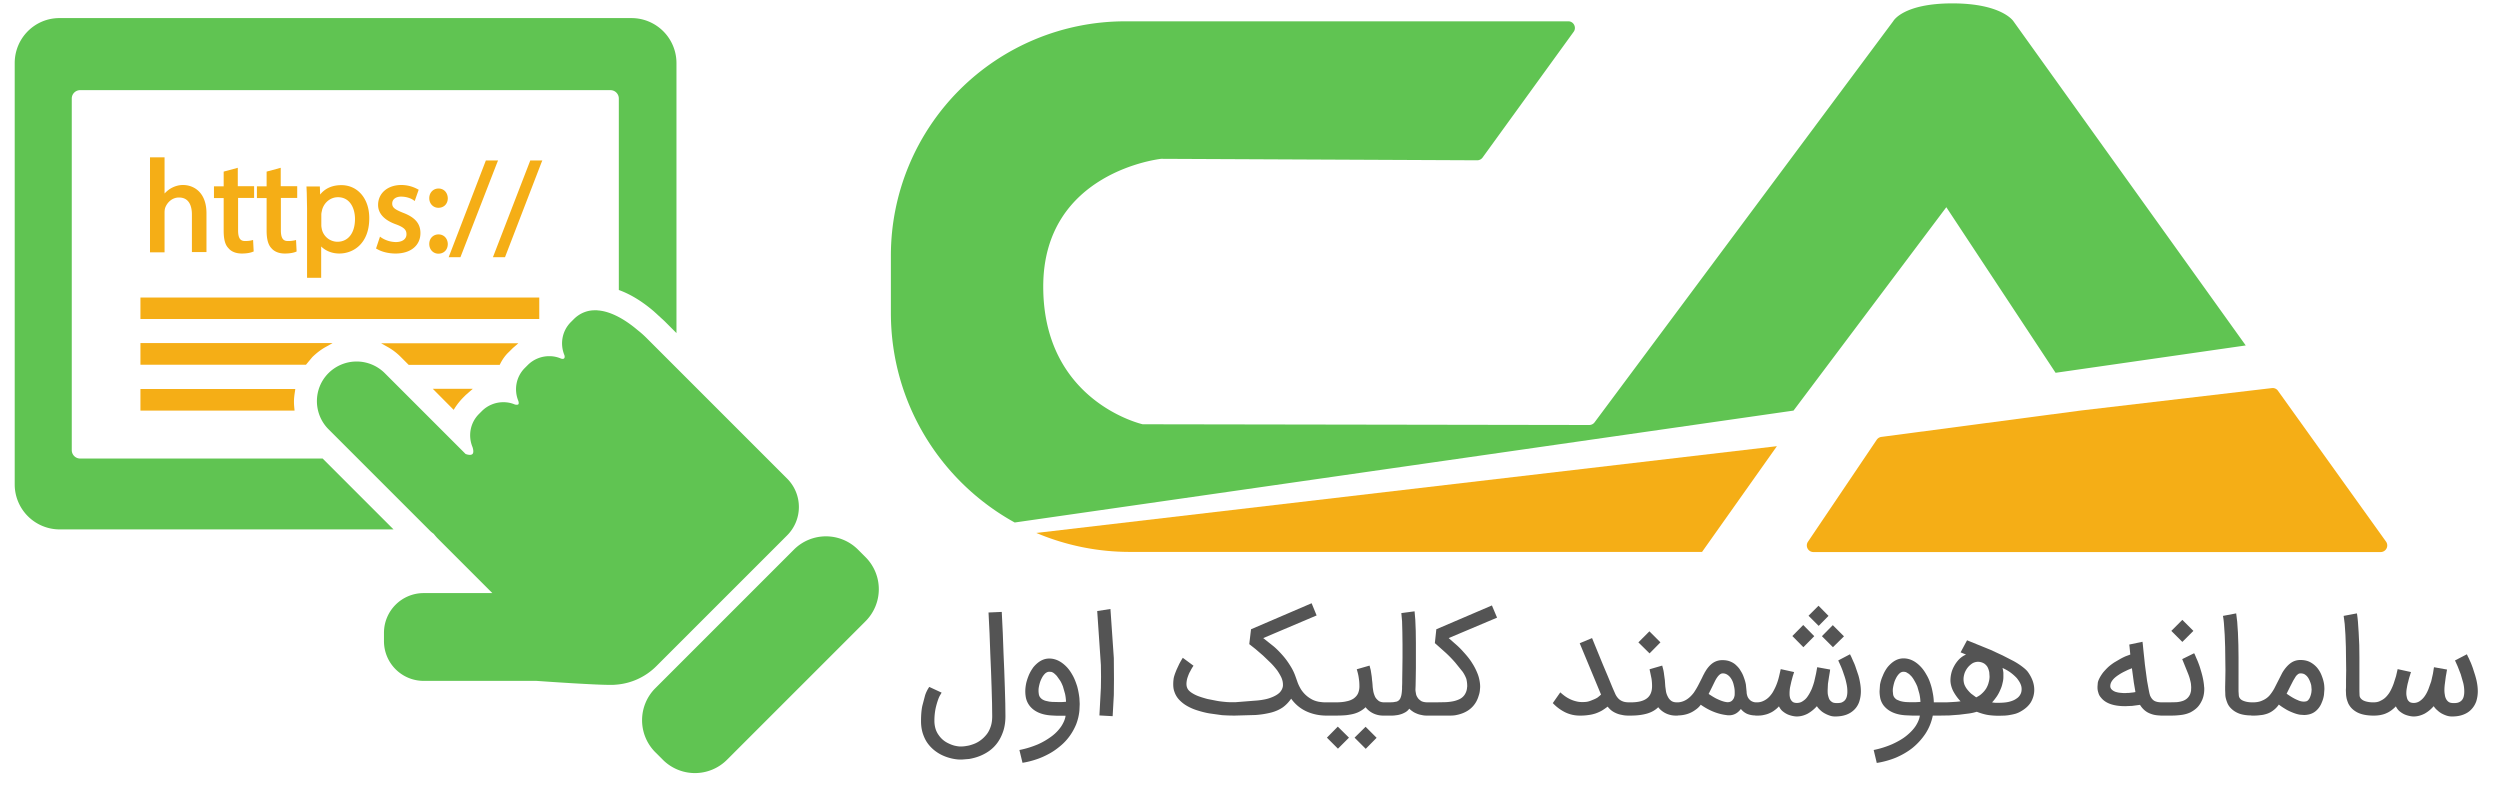 <svg xmlns="http://www.w3.org/2000/svg" viewBox="0 0 170 55" xmlns:v="https://vecta.io/nano"><path d="M21.94 31.18H5.45a.57.57 0 0 1-.57-.57V6.7a.57.57 0 0 1 .57-.57h36.06a.57.57 0 0 1 .57.57v13.02c.67.24 1.48.68 2.38 1.45l.71.65.83.83V4.29a3.06 3.06 0 0 0-3.06-3.06H4.06C2.37 1.22 1 2.59 1 4.29v28.65A3.06 3.06 0 0 0 4.06 36h22.7l-4.82-4.82z" fill="#60c452"/><path d="M14.04 14.5v2.64h-.99v-2.55c0-.53-.16-1.16-.88-1.16-.48 0-.82.36-.94.71-.03.1-.04.2-.04.34v2.68h-.99V10.7h.99v2.46c.12-.13.26-.25.41-.34.27-.16.56-.24.84-.24.74 0 1.6.5 1.6 1.92zm2.15-1.03v2.2c0 .64.24.72.48.72.19 0 .34-.02.41-.04l.13-.03.04.78-.08.03c-.17.07-.43.11-.72.11-.39 0-.72-.12-.92-.37-.22-.22-.32-.6-.32-1.18v-2.22h-.66v-.8h.66v-1l.96-.26v1.25h1.11v.8h-1.09zm2.91 0v2.2c0 .64.24.72.48.72a2 2 0 0 0 .43-.04l.12-.03.04.78-.07.03c-.18.07-.44.11-.73.11-.39 0-.71-.12-.92-.37-.21-.22-.32-.6-.32-1.18v-2.22h-.66v-.8h.66v-1l.96-.26v1.25h1.12v.8H19.1zm4.11-.88c-.6 0-1.1.21-1.44.64l-.02-.55h-.91l.02.45.02 1.04v4.72h.96v-2.13c.3.3.74.48 1.23.48 1.02 0 2.04-.74 2.04-2.39.01-1.33-.78-2.26-1.9-2.26zm-.23.82c.81 0 1.16.74 1.16 1.48 0 .95-.46 1.55-1.2 1.55a1.1 1.1 0 0 1-1.05-.83c-.02-.1-.04-.19-.04-.29v-.73c0-.08.02-.17.04-.25l.01-.06c.14-.52.58-.87 1.08-.87zm5.61 2.44c0 .84-.66 1.39-1.69 1.39-.47 0-.93-.11-1.25-.3l-.08-.04.27-.81.11.08a1.85 1.85 0 0 0 .96.29c.45 0 .73-.2.73-.53 0-.27-.12-.46-.73-.68-.99-.36-1.2-.91-1.2-1.31 0-.8.65-1.36 1.58-1.36a2.3 2.3 0 0 1 1.1.28l.08.04-.27.77-.11-.08c-.11-.07-.4-.22-.82-.22-.36 0-.6.19-.6.47 0 .27.17.4.74.63.82.31 1.18.74 1.18 1.38zm1.86.74c0 .39-.26.66-.64.66-.35 0-.62-.28-.62-.66s.27-.65.63-.65.62.27.63.65zm0-3.11c0 .38-.26.65-.64.65-.35 0-.62-.28-.62-.65 0-.38.27-.66.63-.66s.62.27.63.66zm3.42-2.57l-.06.14-2.5 6.44h-.8l.05-.13 2.48-6.45zm3.01 0l-.06.14-2.48 6.44h-.82l.05-.13 2.49-6.45zM9.55 20.23h27.12v1.46H9.55zm25.7 3.11l-.31.27a1.42 1.42 0 0 0-.13.12l-.2.2c-.24.22-.44.5-.6.82l-.03.06h-6.19l-.52-.52a4.05 4.05 0 0 0-.97-.73l-.39-.22h9.34zm-12.65 0l-.39.22c-.36.19-.68.44-.97.72l-.4.48-.03.04H9.55v-1.47H22.6zm9.54 3.11l-.31.27c-.04.04-.1.09-.15.13l-.2.2a4.5 4.5 0 0 0-.55.69l-.08.13-1.42-1.43h2.71zm-12.08.15c-.04.25-.07.48-.07.71 0 .15.01.31.03.49l.01.12H9.55v-1.47h10.53l-.02.15z" fill="#f5ae16"/><path d="M58.86 42.24l-9.43 9.43a3.08 3.08 0 0 1-4.35 0l-.52-.52a3.08 3.08 0 0 1 0-4.35l9.43-9.43a3.08 3.08 0 0 1 4.35 0l.52.52a3.08 3.08 0 0 1 0 4.35zm78.05-40.8s-.78-1.21-4.15-1.21-4.02 1.21-4.02 1.21l-20.31 27.28c-.08.11-.22.18-.36.18l-30.37-.05s-6.76-1.52-6.76-9.36 8.02-8.69 8.02-8.69l21.49.1c.14 0 .28-.07.36-.18l6.2-8.56c.21-.29 0-.71-.36-.71H76.51a15.93 15.93 0 0 0-15.93 15.93v3.9c0 6.14 3.4 11.48 8.42 14.25l52.96-7.61 10.39-13.83 7.43 11.26 12.93-1.86-15.8-22.05z" fill="#60c452"/><path d="M141.46 27.92l-13.53 1.79a.46.46 0 0 0-.31.19l-4.68 6.94a.45.45 0 0 0 .37.7h38.58a.45.45 0 0 0 .36-.71l-7.35-10.26c-.09-.13-.25-.2-.41-.18l-13.03 1.53h0zm-20.63 2.42l-50.36 5.9a16.29 16.29 0 0 0 6.37 1.29h38.9l5.09-7.19z" fill="#f5ae16"/><g fill="#545454"><path d="M64.03 47.1l-.13.22a2.03 2.03 0 0 0-.11.26c-.06.17-.12.37-.17.6a4.13 4.13 0 0 0-.08.84 1.87 1.87 0 0 0 .08.55c.05.16.13.31.22.43a1.62 1.62 0 0 0 .68.56 2.13 2.13 0 0 0 .37.14c.12.03.24.05.35.06h.11c.12 0 .25-.01.4-.04.15-.02.31-.07.47-.13a1.81 1.81 0 0 0 .47-.26c.15-.11.28-.24.4-.39s.21-.33.28-.54.1-.44.1-.7l-.01-.86-.03-1.06-.04-1.16-.05-1.17-.05-1.37-.07-1.43.9-.04.07 1.44.05 1.38.05 1.17.04 1.17.03 1.06.01.86c0 .39-.05.73-.15 1.03s-.23.56-.39.78a2.48 2.48 0 0 1-.56.56c-.21.15-.44.27-.67.36s-.47.15-.7.19l-.5.04h-.17a3.03 3.03 0 0 1-.58-.09c-.2-.05-.4-.12-.59-.21s-.38-.21-.55-.35-.33-.31-.46-.5-.23-.41-.31-.66c-.07-.24-.11-.5-.11-.79v-.04c0-.4.03-.74.09-1.02l.19-.72a2.25 2.25 0 0 1 .28-.56l.84.39zm5.29 3.9c.47-.09.89-.23 1.27-.39a4.87 4.87 0 0 0 .96-.57 2.8 2.8 0 0 0 .63-.67c.15-.24.25-.47.28-.7h-.21-.31c-.13 0-.28-.01-.45-.02-.66-.04-1.16-.26-1.47-.65a1.34 1.34 0 0 1-.27-.62 2.31 2.31 0 0 1-.03-.37c0-.12.01-.26.04-.44s.09-.38.18-.61.21-.42.33-.59c.16-.19.33-.34.51-.44s.37-.15.57-.15c.43 0 .83.2 1.2.59.16.17.29.37.41.59s.21.47.29.72c.07.26.12.53.15.8l.02.39-.02.44c-.03.34-.11.65-.22.94-.12.29-.27.56-.45.81a3.63 3.63 0 0 1-.63.67c-.24.2-.49.38-.77.53s-.56.28-.87.38c-.3.1-.61.18-.93.23l-.21-.87zm2.02-5.32c-.09 0-.17.04-.25.1-.08.07-.15.16-.21.26-.06.11-.12.23-.16.36s-.07.26-.09.39c-.01.07-.01.14-.01.21 0 .05.01.12.02.2a.47.47 0 0 0 .09.22c.05.06.1.11.17.15a.85.85 0 0 0 .22.09l.23.05.2.02.43.01h.19c.1 0 .2-.01.32-.02-.01-.2-.03-.38-.07-.55l-.14-.49c-.06-.15-.12-.29-.2-.41l-.22-.31-.1-.1a1.06 1.06 0 0 0-.12-.1c-.04-.03-.09-.05-.14-.07-.05 0-.1-.01-.16-.01zm4.17-4.27l.23 3.34.01 1.43-.01 1.08-.08 1.44-.9-.05.1-1.88.01-.74-.01-.81-.25-3.67.9-.14zm25.11 4.94a2.16 2.16 0 0 1 .03.35c0 .06-.01.15-.02.26s-.04.24-.09.38c-.04.14-.1.27-.16.38-.28.49-.74.79-1.39.91-.1.02-.24.03-.4.03h-1.57c-.12 0-.23-.01-.35-.04a1.33 1.33 0 0 1-.34-.1c-.1-.04-.2-.09-.28-.15-.09-.06-.16-.12-.22-.18a.85.85 0 0 1-.26.24c-.11.06-.21.11-.32.14a1.47 1.47 0 0 1-.34.07c-.11.02-.21.02-.3.02h-.57a1.55 1.55 0 0 1-.68-.16c-.2-.1-.37-.24-.5-.41-.1.1-.21.18-.33.25a1.74 1.74 0 0 1-.41.18c-.16.05-.34.08-.56.11-.21.02-.46.03-.75.03h-.68c-.47-.01-.91-.11-1.3-.29a2.59 2.59 0 0 1-1.03-.86c-.17.24-.36.44-.57.59-.22.15-.48.27-.78.35a6 6 0 0 1-1.07.17l-1.42.04a13.09 13.09 0 0 1-.87-.03l-.86-.12c-.28-.05-.55-.12-.8-.2a3.43 3.43 0 0 1-.7-.3 2.29 2.29 0 0 1-.54-.42 1.47 1.47 0 0 1-.33-.55c-.06-.16-.08-.33-.08-.51 0-.06 0-.17.02-.32.01-.16.09-.39.22-.7l.14-.3c.04-.09.09-.17.12-.23l.1-.17c.03-.04.04-.07.05-.08l.73.54c-.08.11-.15.23-.22.37-.08.13-.13.27-.18.41s-.07.28-.08.41v.04c0 .12.02.22.07.32s.14.19.27.28a2.29 2.29 0 0 0 .47.24c.19.07.39.13.61.19l.66.13c.22.04.44.06.66.08a4.95 4.95 0 0 0 .38.01h.21l1.52-.12c.39-.04.69-.11.89-.19.27-.1.47-.22.6-.35.13-.14.2-.29.22-.45v-.1c0-.13-.03-.28-.09-.43-.07-.16-.17-.33-.29-.51-.13-.17-.28-.35-.45-.52l-.52-.5-.51-.44-.43-.34.12-1.01 4.12-1.77.34.83-3.63 1.54.73.58c.23.2.44.42.63.64s.35.45.49.68a3.45 3.45 0 0 1 .34.7l.16.45a3.01 3.01 0 0 0 .22.44 2.01 2.01 0 0 0 .33.39c.13.12.29.23.47.32.13.06.26.1.41.13.14.02.29.04.45.04h.68c.29 0 .54-.02.75-.07.21-.04.37-.11.5-.2.13-.1.23-.21.29-.35a1.21 1.21 0 0 0 .09-.48c0-.17-.01-.35-.04-.53-.02-.18-.07-.39-.14-.62l.87-.25.08.31.05.32c.02.11.03.23.04.36a4.87 4.87 0 0 1 .04.43c.01.12.03.24.05.36a1.8 1.8 0 0 0 .12.35c.06.11.14.19.24.27.1.07.23.1.38.1h.38l.23-.01.17-.03c.04 0 .08-.02.11-.03.02-.01.05-.03.08-.05.04-.03.08-.08.11-.13.03-.06.05-.12.07-.19s.03-.15.04-.23c.01-.07.01-.15.02-.23v-.19c.01-.12.01-.27.01-.47l.01-.68.01-.81v-.87l-.01-.84-.02-.75-.05-.56.9-.12.05.58.03.75.01.84v1.68l-.01.7-.01.51-.01.25a1.29 1.29 0 0 0 .03.25.63.63 0 0 0 .12.31c.05.09.14.16.24.23.11.06.26.09.46.09h.49l.58-.01c.2 0 .39-.02.57-.05a1.87 1.87 0 0 0 .49-.15.88.88 0 0 0 .36-.3c.1-.15.16-.32.17-.5.01-.04.01-.08.01-.12a2.02 2.02 0 0 0-.06-.47 2.23 2.23 0 0 0-.25-.48l-.5-.62a8.29 8.29 0 0 0-.66-.68l-.73-.65.1-.94 3.78-1.62.35.83-3.29 1.39.49.43a5.3 5.3 0 0 1 .53.53c.23.25.43.5.57.73a3.95 3.95 0 0 1 .35.67c.09.21.14.41.17.6zm-7.76 3.07l-.75.74.76.76.74-.75-.75-.75zm-1.89-.01l-.74.75.75.75.75-.75-.76-.75zm35.52-2.95c-.03-.19-.07-.37-.12-.54l-.17-.5c-.05-.16-.11-.31-.17-.43l-.14-.32-.09-.18-.8.42.18.4a5.58 5.58 0 0 1 .2.54c.07.19.13.39.17.59.05.21.07.39.07.57a1.37 1.37 0 0 1-.04.36c-.03.11-.08.2-.15.27a.62.62 0 0 1-.23.14 1.24 1.24 0 0 1-.27.03c-.05 0-.1 0-.16-.01a.4.4 0 0 1-.23-.09c-.07-.05-.12-.11-.16-.19a1.73 1.73 0 0 1-.08-.27c-.02-.1-.02-.21-.02-.32l.02-.43.07-.46.06-.36.02-.15-.88-.16-.08.44-.12.53a4.72 4.72 0 0 1-.18.53c-.08.17-.16.33-.26.47a1.04 1.04 0 0 1-.33.33c-.12.09-.26.13-.42.13-.1 0-.18-.02-.24-.05a.43.43 0 0 1-.15-.15c-.04-.06-.07-.13-.08-.21-.02-.08-.02-.16-.02-.24a2.77 2.77 0 0 1 .03-.39l.09-.41.1-.37.09-.28-.91-.2-.11.48c-.04.17-.09.34-.15.5a3.51 3.51 0 0 1-.22.48c-.08.16-.18.29-.29.41a1.29 1.29 0 0 1-.38.28 1.01 1.01 0 0 1-.49.11h-.03c-.1 0-.19-.02-.27-.06-.08-.03-.15-.09-.2-.15a.61.61 0 0 1-.13-.22c-.03-.09-.05-.18-.05-.28l-.05-.5c-.03-.17-.08-.33-.14-.49a1.88 1.88 0 0 0-.22-.45c-.08-.15-.19-.27-.31-.38-.11-.11-.25-.19-.4-.25s-.32-.09-.51-.09a1.13 1.13 0 0 0-.69.21c-.19.14-.35.33-.48.55-.01.02-.02.04-.04.06-.01.02-.03.07-.06.12-.04.07-.08.15-.13.26l-.23.45c-.11.22-.23.41-.33.56-.31.41-.66.63-1.06.66h-.09c-.15 0-.28-.03-.38-.1a.74.74 0 0 1-.23-.27 1.33 1.33 0 0 1-.13-.35l-.05-.36-.03-.43-.05-.36a3.06 3.06 0 0 0-.05-.32l-.08-.31-.86.25.13.62c.03.18.04.36.04.53 0 .36-.11.64-.34.82-.24.19-.6.28-1.11.28h-.09c-.19 0-.34-.02-.46-.07a.79.79 0 0 1-.3-.2 1.12 1.12 0 0 1-.2-.3l-.18-.41-.33-.8-.33-.78-.34-.83-.4-.98-.84.35 1.45 3.49c-.05.05-.12.11-.22.19-.1.07-.23.13-.39.19-.16.07-.3.11-.42.12-.11.01-.2.01-.26.01-.12 0-.24-.01-.36-.04a2.13 2.13 0 0 1-.56-.21c-.19-.1-.37-.24-.56-.41l-.51.73a2.98 2.98 0 0 0 .85.63 2.25 2.25 0 0 0 1 .22 3.57 3.57 0 0 0 .59-.04c.17-.02.33-.06.48-.11a2.68 2.68 0 0 0 .42-.19c.13-.08.26-.17.39-.27a1.7 1.7 0 0 0 .23.24 1.35 1.35 0 0 0 .31.19 1.52 1.52 0 0 0 .41.13c.13.03.27.05.44.05h.18c.45 0 .81-.05 1.12-.14.3-.09.55-.23.75-.43.13.17.3.31.5.41a1.55 1.55 0 0 0 .68.16h.09c.03 0 .06 0 .09-.01.44-.01.82-.13 1.14-.36.18-.12.31-.25.39-.37.57.4 1.16.64 1.78.71.05.01.1.01.15.01.31 0 .58-.14.8-.43.12.15.26.26.44.34.16.06.34.1.53.1a.17.17 0 0 0 .07.01h.11c.14 0 .28-.01.4-.04.15-.03.29-.07.41-.13.12-.05.24-.12.34-.2.11-.08.2-.16.29-.26a1.02 1.02 0 0 0 .21.3 1.61 1.61 0 0 0 .3.21c.11.06.23.1.35.13s.24.05.35.05c.26 0 .51-.07.74-.19.23-.13.44-.3.63-.51.06.1.14.19.23.27.09.09.19.16.3.22s.22.11.34.15a1.03 1.03 0 0 0 .35.06h.03c.28 0 .53-.04.75-.12s.4-.2.55-.35a1.36 1.36 0 0 0 .33-.54 2.27 2.27 0 0 0 .11-.72 3.27 3.27 0 0 0-.05-.53zm-8.53.67c0 .08 0 .16-.02.22-.02.09-.05.16-.1.22-.08.12-.2.18-.37.18-.04 0-.09-.01-.15-.02-.15-.03-.32-.09-.51-.18-.19-.08-.39-.21-.62-.36 0-.02.01-.03.02-.05l.06-.12.13-.26.22-.45c.18-.35.36-.52.52-.52a.56.56 0 0 1 .36.12c.1.07.18.17.25.29s.12.26.15.41c.04.15.06.3.06.44v.08zm-5.8-4.2l-.75.75.76.75.74-.75-.75-.75z"/><path d="M124.63 42.51l-.74.75.75.75.75-.74-.76-.76zm-.97-1.32l-.68.68.69.69.67-.68-.68-.69zm-1.04 1.31l-.74.75.75.76.74-.75-.75-.76zm-3.27 6.15v.01h.07c-.02 0-.05 0-.07-.01zm18.56-2.94c-.09-.13-.23-.25-.4-.38s-.37-.26-.59-.38l-.74-.38-.82-.38-1.6-.65-.44.82.37.15c-.19.08-.35.2-.48.33-.13.14-.24.29-.32.44-.09.16-.16.33-.2.5a2.1 2.1 0 0 0-.06.48c0 .22.06.46.17.7a3.2 3.2 0 0 0 .52.73l-.27.03-.31.02-.38.02h-.86a3.83 3.83 0 0 0-.08-.68c-.04-.23-.1-.45-.17-.65-.07-.21-.16-.4-.27-.58-.1-.18-.22-.35-.35-.49-.36-.39-.76-.59-1.19-.59-.2 0-.39.05-.57.15s-.35.25-.51.44a2.38 2.38 0 0 0-.33.59 2.61 2.61 0 0 0-.19.61l-.03.44a2.22 2.22 0 0 0 .03.37 1.27 1.27 0 0 0 .26.62c.32.39.81.61 1.48.65l.45.02h.52c-.03.23-.13.46-.28.7-.16.24-.37.46-.63.67-.27.22-.59.4-.96.57a6.31 6.31 0 0 1-1.27.4l.21.88a5.83 5.83 0 0 0 1.3-.36c.42-.18.8-.4 1.14-.67a4.4 4.4 0 0 0 .87-.96c.24-.37.41-.78.5-1.23h.5l.62-.01.68-.05.64-.08a3.49 3.49 0 0 0 .55-.12c.26.1.52.18.77.22a4.95 4.95 0 0 0 .78.05l.36-.01c.13-.01.25-.02.38-.05.13-.02.25-.05.36-.08.12-.04.21-.08.3-.13.33-.18.57-.39.73-.65.15-.26.23-.54.23-.84 0-.41-.14-.8-.42-1.2zm-7.65 2.04h-.19c-.14 0-.28 0-.43-.01-.06 0-.12-.01-.2-.02-.07-.01-.15-.03-.23-.05l-.22-.09c-.07-.04-.12-.09-.17-.15a.47.47 0 0 1-.09-.22l-.02-.21c0-.06 0-.13.01-.2.02-.13.05-.26.09-.4.04-.13.1-.25.16-.36.06-.1.13-.19.21-.26s.17-.1.26-.1c.05 0 .1.01.15.02a.64.64 0 0 1 .14.08c.05.02.09.06.13.09.03.04.07.07.1.1a1.63 1.63 0 0 1 .22.32 2.98 2.98 0 0 1 .2.4l.14.49a3.18 3.18 0 0 1 .07.55l-.33.02zm4.97-1.35c-.03.14-.09.27-.16.4a1.59 1.59 0 0 1-.29.35c-.11.11-.25.2-.4.27l-.34-.25c-.1-.09-.19-.19-.27-.29a1.35 1.35 0 0 1-.19-.33 1.15 1.15 0 0 1-.06-.37c0-.14.03-.28.08-.43.06-.15.14-.28.24-.4.11-.12.22-.21.33-.27a.88.88 0 0 1 .33-.08.88.88 0 0 1 .17.02c.13.03.24.08.32.15s.15.15.19.25c.04.09.07.19.09.29l.02.29a1.44 1.44 0 0 1-.06.4zm2.16.81a.73.73 0 0 1-.28.3c-.12.09-.29.16-.49.21s-.45.07-.73.07h-.18a1.29 1.29 0 0 1-.25-.03c.12-.12.22-.26.32-.4a2.46 2.46 0 0 0 .24-.45c.07-.15.12-.3.15-.45.04-.15.06-.29.06-.42v-.29a1.91 1.91 0 0 0-.06-.33c.22.1.41.21.57.33s.3.25.41.37c.1.13.19.26.24.38.06.13.08.25.08.35 0 .13-.02.25-.08.36zm12.49-.5c-.02-.34-.1-.74-.24-1.18a4.13 4.13 0 0 0-.14-.42c-.05-.14-.1-.25-.15-.36l-.1-.24-.05-.09-.81.4.4.99c.06.15.11.3.14.44.04.15.06.26.06.34.01.08.01.14.01.18l-.01.21c-.02.09-.04.18-.07.24a.8.8 0 0 1-.23.3c-.09.07-.2.13-.32.16a1.67 1.67 0 0 1-.41.07l-.49.01h-.45c-.21 0-.38-.03-.5-.09s-.22-.17-.3-.34c-.01-.01-.02-.05-.04-.12-.02-.06-.04-.17-.07-.32l-.11-.6-.13-.97c0-.02-.01-.07-.02-.16l-.03-.3-.04-.37-.04-.38-.03-.31-.02-.16-.9.19.02.16.05.52-.3.11c-.12.05-.24.11-.37.18l-.41.24a3.79 3.79 0 0 0-.4.3c-.13.12-.25.25-.37.39-.11.15-.21.3-.29.48a.95.95 0 0 0-.07.22l-.02.25v.08c0 .12.02.23.06.35.03.12.09.23.18.33.31.39.86.58 1.65.58l.47-.02.53-.07c.16.26.37.45.61.56.16.07.32.12.48.14.12.02.23.02.33.03h.73a5.12 5.12 0 0 0 .7-.05c.21-.03.41-.09.58-.17.17-.09.33-.2.46-.33.14-.14.25-.32.34-.52.09-.21.14-.46.14-.74 0-.05 0-.1-.01-.14zm-4.96.39c-.12.02-.21.02-.28.02-.08.01-.13.01-.15.01-.1 0-.21-.01-.31-.02-.13-.01-.24-.04-.34-.07-.1-.04-.18-.09-.24-.15a.31.31 0 0 1-.1-.24c0-.1.03-.2.08-.29s.12-.17.2-.25c.09-.08.18-.15.29-.22.1-.07.21-.13.32-.19l.31-.15.27-.11.13.97.11.65a2.03 2.03 0 0 1-.29.04zm3.48-4.95l-.75.75.75.75.75-.75-.75-.75zm9.64 4.39c-.03-.21-.09-.41-.17-.61a1.89 1.89 0 0 0-.31-.53 1.65 1.65 0 0 0-.48-.38c-.18-.09-.39-.14-.64-.14a1.12 1.12 0 0 0-.53.12c-.15.08-.28.19-.4.32a2.49 2.49 0 0 0-.32.44l-.26.51-.28.55c-.1.18-.21.34-.33.48a1.33 1.33 0 0 1-.47.33c-.16.08-.35.12-.58.13h-.1c-.19 0-.35-.02-.49-.06s-.25-.09-.32-.16-.11-.15-.12-.24l-.02-.29V44.7l-.01-.84-.03-.84-.05-.74-.07-.57-.9.17a4.75 4.75 0 0 1 .07.55l.05.74.03.82.01.82.01.77-.01.65-.01.47v.22l.01.26a1.22 1.22 0 0 0 .04.32c.03.12.07.23.12.35a1.12 1.12 0 0 0 .23.32c.17.17.37.29.6.37.22.07.48.11.77.11.03.01.06.01.09.01h.1c.15 0 .3-.01.43-.03.17-.01.32-.05.47-.1a1.44 1.44 0 0 0 .42-.23 1.55 1.55 0 0 0 .37-.39c.14.11.29.21.46.31.16.1.34.18.52.25s.33.11.46.13l.28.02a1.57 1.57 0 0 0 .37-.05 1.1 1.1 0 0 0 .51-.3c.14-.14.25-.31.32-.5a1.98 1.98 0 0 0 .15-.52l.03-.39a3.23 3.23 0 0 0-.02-.32zm-.86.5a1.36 1.36 0 0 1-.08.32.66.66 0 0 1-.12.22c-.05.06-.1.1-.16.11-.04.01-.1.02-.16.02a.98.98 0 0 1-.41-.1c-.23-.09-.48-.24-.76-.44l.25-.5.2-.39.17-.28c.05-.07.11-.12.16-.16a.28.28 0 0 1 .17-.05c.1 0 .18.02.25.05a.86.86 0 0 1 .18.14c.05.06.1.12.13.19.04.07.07.14.09.2.03.06.04.12.06.17.01.06.02.09.02.12l.02.23c0 .05-.01.1-.01.15z"/><path d="M153.08 48.65v.01h.09c-.03 0-.06 0-.09-.01zm15.41-1.66a2.27 2.27 0 0 1-.11.72c-.08.21-.19.39-.34.54-.14.15-.33.27-.55.35-.21.08-.46.12-.74.12h-.04a1.12 1.12 0 0 1-.35-.06c-.12-.04-.23-.09-.34-.15a1.48 1.48 0 0 1-.29-.22c-.1-.08-.17-.17-.24-.27-.18.21-.39.38-.62.51-.24.12-.48.19-.74.19-.11 0-.23-.02-.35-.05s-.24-.07-.35-.13a1.61 1.61 0 0 1-.3-.21 1.02 1.02 0 0 1-.21-.3c-.09.1-.19.18-.29.26-.11.08-.22.15-.34.2-.12.06-.26.1-.41.13a2.35 2.35 0 0 1-.4.04h-.18c-.3-.01-.56-.05-.77-.12a1.52 1.52 0 0 1-.61-.37c-.1-.1-.17-.21-.23-.32-.05-.12-.09-.23-.12-.35-.02-.11-.04-.22-.04-.32l-.01-.26c0-.03.01-.1.01-.22v-.47l.01-.65-.01-.77-.01-.82-.03-.82-.05-.74-.07-.55.9-.17c.03.16.05.35.07.57l.05.74.04.84.01.84v2.31l.01.29c.01.09.05.17.13.24.07.07.17.12.31.16a1.85 1.85 0 0 0 .5.06h.01c.18 0 .34-.03.48-.11.15-.07.28-.16.39-.28s.21-.25.29-.41a3.48 3.48 0 0 0 .21-.48l.16-.5.11-.48.91.2c-.03.07-.05.16-.09.28s-.07.24-.1.37a3.01 3.01 0 0 0-.09.41c-.03.14-.04.27-.04.39 0 .08.01.16.03.24a.65.65 0 0 0 .07.21c.04.06.09.11.15.15.07.03.15.05.25.05a.72.72 0 0 0 .42-.13 1.29 1.29 0 0 0 .33-.33c.1-.14.18-.3.25-.47l.19-.53.12-.53.07-.44.89.16-.03.15c-.01.1-.04.22-.06.36l-.06.46a3.46 3.46 0 0 0-.03.43c0 .11.01.22.03.32.01.1.04.19.08.27s.09.14.15.19a.43.43 0 0 0 .23.09 1.03 1.03 0 0 0 .17.01 1.09 1.09 0 0 0 .26-.03c.09-.03.17-.07.24-.14s.12-.16.15-.27a1.37 1.37 0 0 0 .04-.36c0-.18-.02-.36-.07-.57l-.17-.59-.21-.54-.18-.4.81-.42c.01.03.04.09.08.18.05.08.09.19.15.32.06.12.11.27.17.43l.16.5c.05.17.1.35.13.54a3.27 3.27 0 0 1 .05.53z"/></g><path d="M43.99 23.01l9.54 9.54a2.73 2.73 0 0 1 0 3.85l-8.89 8.89a4.34 4.34 0 0 1-2.79 1.27c-.6.08-5.09-.24-5.37-.26h-7.67a2.7 2.7 0 0 1-2.7-2.7v-.57a2.7 2.7 0 0 1 2.7-2.7h4.67l-3.71-3.71c-.1-.1-.19-.21-.28-.32a2.07 2.07 0 0 1-.32-.28l-6.83-6.83c-.52-.52-.79-1.22-.79-1.91s.26-1.38.79-1.91a2.71 2.71 0 0 1 3.82 0l5.5 5.5s.32.13.46.01.01-.48.01-.48c-.31-.75-.17-1.64.44-2.25l.2-.2a2.06 2.06 0 0 1 1.46-.6 1.96 1.96 0 0 1 .79.16s.19.04.23-.02c.05-.06 0-.22 0-.22-.31-.75-.17-1.64.44-2.25l.2-.2a2.06 2.06 0 0 1 1.46-.6 1.96 1.96 0 0 1 .79.16s.15.06.22-.01.02-.22.02-.22c-.31-.75-.17-1.64.44-2.25l.2-.2c.39-.39.88-.59 1.38-.6h.04.04.08a.45.45 0 0 1 .11.01c.06 0 .12.01.18.02.5.07 1.38.36 2.51 1.32.22.17.42.35.63.56z" fill="#60c452"/></svg>